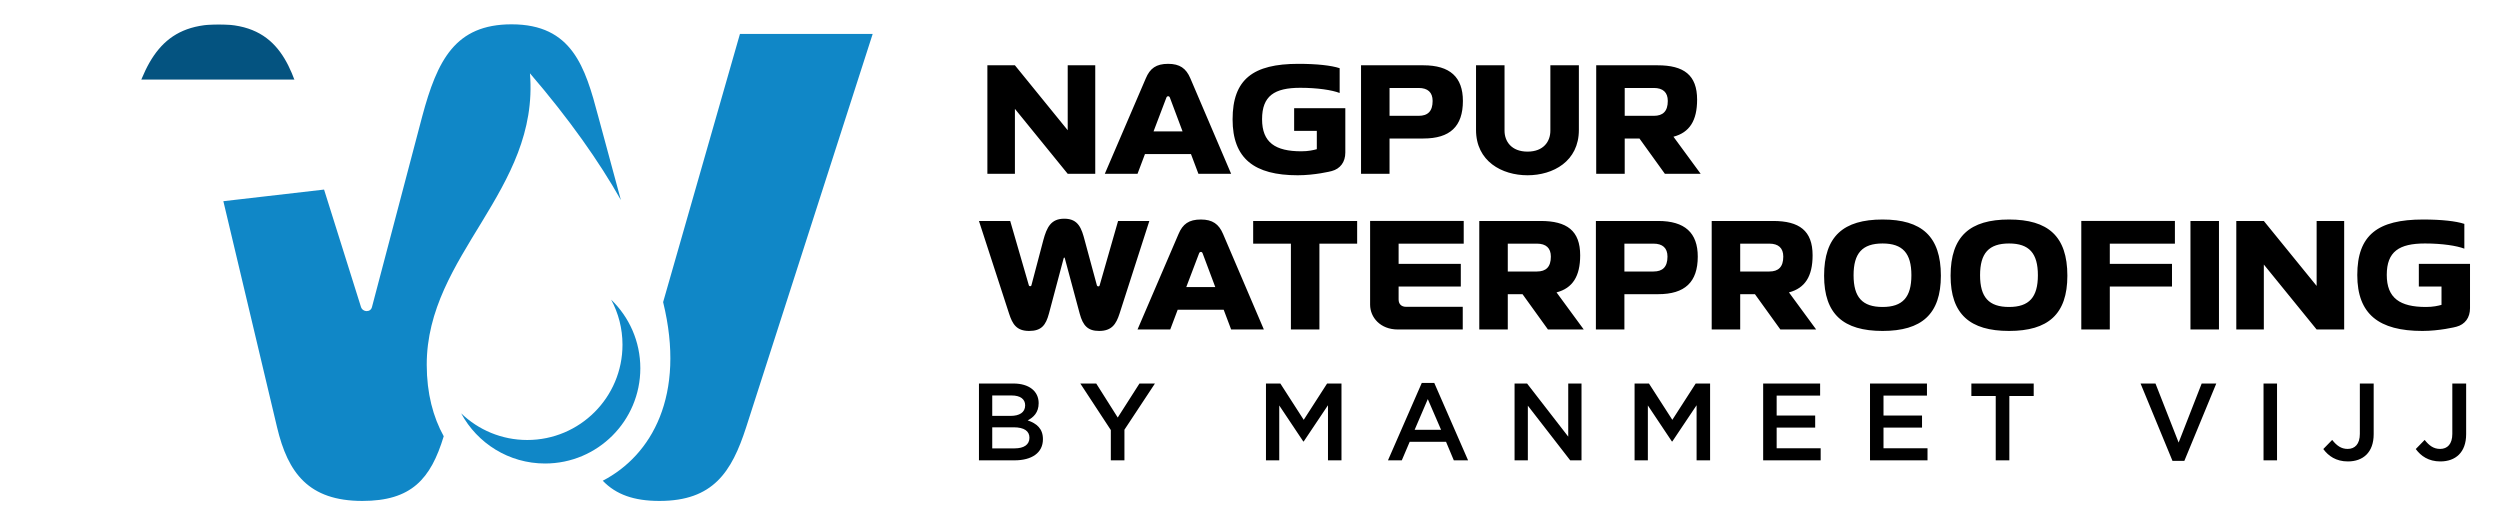 <?xml version="1.0" encoding="UTF-8"?>
<!DOCTYPE svg PUBLIC "-//W3C//DTD SVG 1.1//EN" "http://www.w3.org/Graphics/SVG/1.1/DTD/svg11.dtd">
<!-- Creator: CorelDRAW -->
<svg xmlns="http://www.w3.org/2000/svg" xml:space="preserve" width="10.39in" height="2.183in" version="1.1" style="shape-rendering:geometricPrecision; text-rendering:geometricPrecision; image-rendering:optimizeQuality; fill-rule:evenodd; clip-rule:evenodd"
viewBox="0 0 19801.76 4159.96"
 xmlns:xlink="http://www.w3.org/1999/xlink"
 xmlns:xodm="http://www.corel.com/coreldraw/odm/2003">
 <defs>
  <style type="text/css">
   <![CDATA[
    .fil4 {fill:none}
    .fil2 {fill:#1087C7}
    .fil0 {fill:black;fill-rule:nonzero}
    .fil3 {fill:#045380;fill-rule:nonzero}
    .fil1 {fill:#1087C7;fill-rule:nonzero}
   ]]>
  </style>
     <mask id="id0">
  <linearGradient id="id1" gradientUnits="userSpaceOnUse" x1="2241.43" y1="2427.25" x2="2799.78" y2="2826.33">
   <stop offset="0" style="stop-opacity:1; stop-color:white"/>
   <stop offset="1" style="stop-opacity:0; stop-color:white"/>
  </linearGradient>
      <rect style="fill:url(#id1)" x="237.53" y="192.41" width="2850.35" height="3762.96"/>
     </mask>
 </defs>
 <g id="Layer_x0020_1">
  <g id="_2518371480512">
   <g>
    <path class="fil0" d="M7820.74 516.91l0 859.53 218.09 0 0 -514.45 418.2 514.45 218.12 0 0 -859.53 -218.12 0 0 514.42 -418.2 -514.42 -218.09 0zm1254.62 103.91l-324.55 755.61 259.16 0 59 -156.53 364.32 0 59.04 156.53 259.12 0 -323.28 -756.89c-33.37,-78.28 -83.39,-114.17 -175.77,-114.17 -94.93,0 -143.68,35.89 -177.04,115.45zm61.6 419.49l101.36 -266.83c2.56,-7.7 8.98,-11.54 14.09,-11.54 6.43,0 11.54,3.84 14.13,11.54l100.05 266.83 -229.63 0zm1474.02 -304.03l0 -196.29c-65.43,-21.8 -180.88,-34.61 -327.15,-34.61 -357.92,0 -520.84,121.87 -520.84,440.01 0,310.46 171.9,442.6 515.73,442.6 134.69,0 261.68,-30.78 269.39,-33.34 68.02,-17.96 107.78,-71.85 107.78,-146.26l0 -351.5 -405.39 0 0 179.6 179.6 0 0 144.96c-28.23,7.7 -66.71,16.68 -123.16,16.68 -205.26,0 -310.46,-69.26 -310.46,-254.01 0,-184.71 97.49,-248.87 302.76,-248.87 137.25,0 251.45,17.96 311.74,41.04zm663.24 -219.37l-493.9 0 0 859.53 225.78 0 0 -279.68 268.11 0c210.38,0 313.02,-94.93 313.02,-297.61 0,-188.58 -102.64,-282.24 -313.02,-282.24zm-268.11 400.25l0 -220.64 230.9 0c71.86,0 110.35,34.65 110.35,102.64 0,82.11 -38.48,118.01 -110.35,118.01l-230.9 0zm685.04 -400.25l0 511.87c0,248.9 205.27,359.2 407.95,359.2 202.71,0 406.67,-110.31 406.67,-359.2l0 -511.87 -225.79 0 0 518.29c0,83.39 -52.58,165.47 -180.88,165.47 -128.27,0 -182.16,-82.08 -182.16,-165.47l0 -518.29 -225.79 0zm1438.1 0l-486.2 0 0 859.53 225.79 0 0 -279.68 116.73 0 201.4 279.68 283.52 0 -215.54 -293.77c127.03,-33.38 187.31,-127.03 187.31,-293.78 0,-195.01 -105.19,-271.98 -313.01,-271.98zm-260.41 400.25l0 -220.64 230.9 0c71.85,0 110.34,34.65 110.34,102.64 0,82.11 -38.48,118.01 -110.34,118.01l-230.9 0zm-4560.6 1566.63l116.73 -438.76c1.28,-3.83 2.56,-5.12 5.15,-5.12 1.28,0 3.83,1.28 3.83,5.12l118.01 438.76c25.67,96.21 65.43,137.25 153.97,137.25 100.04,0 134.69,-53.86 161.64,-137.25l236.05 -733.82 -247.59 0 -146.26 510.58c-1.28,5.15 -5.12,7.71 -10.26,7.71 -5.12,0 -10.26,-3.87 -11.54,-8.98l-96.21 -355.37c-24.39,-92.37 -48.75,-171.9 -161.64,-171.9 -105.23,0 -138.57,66.71 -166.79,171.9l-93.66 355.37c-1.28,5.11 -5.15,7.7 -10.26,7.7 -3.87,0 -8.98,-2.59 -10.26,-7.7l-147.55 -509.31 -247.59 0 238.61 733.82c26.94,83.39 59.01,137.25 159.08,137.25 97.49,0 132.14,-46.19 156.53,-137.25zm1026.28 -629.9l-324.55 755.61 259.15 0 59.01 -156.53 364.32 0 59.04 156.53 259.12 0 -323.28 -756.89c-33.37,-78.28 -83.39,-114.17 -175.77,-114.17 -94.93,0 -143.68,35.89 -177.04,115.45zm61.6 419.49l101.36 -266.83c2.56,-7.71 8.98,-11.54 14.09,-11.54 6.43,0 11.54,3.83 14.13,11.54l100.05 266.83 -229.63 0zm1353.46 -523.4l-823.63 0 0 179.6 298.92 0 0 679.93 225.79 0 0 -679.93 298.92 0 0 -179.6zm102.63 0l0 663.24c0,100.08 80.8,196.29 219.37,196.29l514.42 0 0 -179.6 -448.99 0c-37.21,0 -59.01,-21.8 -59.01,-57.72l0 -102.64 492.62 0 0 -179.6 -492.62 0 0 -160.36 515.69 0 0 -179.6 -741.49 0zm1350.87 0l-486.19 0 0 859.53 225.78 0 0 -279.68 116.73 0 201.41 279.68 283.51 0 -215.53 -293.77c127.03,-33.38 187.31,-127.03 187.31,-293.78 0,-195.01 -105.19,-271.98 -313.02,-271.98zm-260.41 400.25l0 -220.64 230.91 0c71.85,0 110.34,34.65 110.34,102.64 0,82.11 -38.48,118.01 -110.34,118.01l-230.91 0zm1191.79 -400.25l-493.9 0 0 859.53 225.79 0 0 -279.68 268.1 0c210.38,0 313.02,-94.93 313.02,-297.61 0,-188.58 -102.64,-282.24 -313.02,-282.24zm-268.1 400.25l0 -220.64 230.9 0c71.85,0 110.34,34.65 110.34,102.64 0,82.11 -38.48,118.01 -110.34,118.01l-230.9 0zm1177.65 -400.25l-486.19 0 0 859.53 225.78 0 0 -279.68 116.73 0 201.41 279.68 283.52 0 -215.54 -293.77c127.03,-33.38 187.31,-127.03 187.31,-293.78 0,-195.01 -105.19,-271.98 -313.02,-271.98zm-260.41 400.25l0 -220.64 230.91 0c71.85,0 110.34,34.65 110.34,102.64 0,82.11 -38.48,118.01 -110.34,118.01l-230.91 0zm1127.64 470.82c-309.19,0 -463.12,-132.13 -463.12,-437.46 0,-313.01 153.93,-445.15 463.12,-445.15 309.18,0 461.83,132.13 461.83,445.15 0,305.32 -152.66,437.46 -461.83,437.46zm-229.63 -441.32c0,174.49 69.26,251.45 229.63,251.45 159.08,0 228.34,-76.96 228.34,-251.45 0,-174.45 -69.26,-251.42 -228.34,-251.42 -160.36,0 -229.63,76.97 -229.63,251.42zm1231.55 441.32c-309.19,0 -463.12,-132.13 -463.12,-437.46 0,-313.01 153.93,-445.15 463.12,-445.15 309.18,0 461.83,132.13 461.83,445.15 0,305.32 -152.66,437.46 -461.83,437.46zm-229.63 -441.32c0,174.49 69.26,251.45 229.63,251.45 159.08,0 228.34,-76.96 228.34,-251.45 0,-174.45 -69.26,-251.42 -228.34,-251.42 -160.36,0 -229.63,76.97 -229.63,251.42zm801.81 429.78l225.78 0 0 -339.96 492.62 0 0 -179.6 -492.62 0 0 -160.36 515.69 0 0 -179.6 -741.48 0 0 859.53zm864.67 -859.53l0 859.53 225.79 0 0 -859.53 -225.79 0zm363.04 0l0 859.53 218.09 0 0 -514.45 418.21 514.45 218.12 0 0 -859.53 -218.12 0 0 514.42 -418.21 -514.42 -218.09 0zm1806.29 219.37l0 -196.29c-65.43,-21.8 -180.88,-34.61 -327.15,-34.61 -357.93,0 -520.84,121.87 -520.84,440.01 0,310.46 171.9,442.6 515.73,442.6 134.69,0 261.68,-30.78 269.39,-33.34 68.02,-17.96 107.78,-71.85 107.78,-146.26l0 -351.5 -405.39 0 0 179.6 179.6 0 0 144.96c-28.22,7.7 -66.71,16.68 -123.15,16.68 -205.27,0 -310.46,-69.26 -310.46,-254.01 0,-184.71 97.49,-248.87 302.75,-248.87 137.25,0 251.46,17.96 311.74,41.04z"/>
    <path class="fil0" d="M8026.99 3037.44l-272.96 0 0 608.5 281.65 0c135.61,0 225.13,-58.25 225.13,-167.77 0,-83.45 -49.53,-124.3 -120.83,-148.66 45.21,-23.47 86.93,-61.72 86.93,-136.46 0,-95.62 -77.36,-155.61 -199.93,-155.61l0 0zm-21.73 256.44l-146.04 0 0 -161.71 153.84 0c68.67,0 106.92,28.68 106.92,78.25 0,56.52 -46.06,83.46 -114.73,83.46zm31.27 257.29l-177.31 0 0 -166.89 169.51 0c84.31,0 125.16,30.43 125.16,82.57 0,55.63 -44.32,84.32 -117.35,84.32l0 0zm869.79 -147.78l241.65 -365.96 -122.57 0 -172.13 269.48 -170.36 -269.48 -126.07 0 241.68 368.58 0 239.91 107.79 0 0 -242.54zm1612.19 -193.86l0 436.4 106.93 0 0 -608.5 -113.88 0 -185.18 287.71 -185.14 -287.71 -113.88 0 0 608.5 105.19 0 0 -434.66 190.35 285.16 3.47 0 192.12 -286.89zm841.96 -176.46l-99.13 0 -267.71 612.86 109.52 0 62.58 -146.92 287.74 0 61.72 146.92 112.99 0 -267.71 -612.86zm53.89 371.2l-209.49 0 104.3 -243.43 105.19 243.43zm1007.14 53.9l-326 -420.74 -99.09 0 0 608.5 105.19 0 0 -432.89 335.54 432.89 89.52 0 0 -608.5 -105.16 0 0 420.74zm1016.67 -248.64l0 436.4 106.93 0 0 -608.5 -113.88 0 -185.18 287.71 -185.14 -287.71 -113.88 0 0 608.5 105.19 0 0 -434.66 190.35 285.16 3.47 0 192.12 -286.89zm978.42 -172.1l-451.15 0 0 608.5 455.51 0 0 -95.62 -348.59 0 0 -163.44 305.12 0 0 -95.62 -305.12 0 0 -158.19 344.23 0 0 -95.62zm846.32 0l-451.15 0 0 608.5 455.51 0 0 -95.62 -348.59 0 0 -163.44 305.12 0 0 -95.62 -305.12 0 0 -158.19 344.23 0 0 -95.62zm652.46 99.1l193 0 0 -99.1 -493.76 0 0 99.1 192.97 0 0 509.4 107.79 0 0 -509.4zm1340.96 368.57l-183.44 -467.67 -118.2 0 252.96 612.86 93.88 0 252.96 -612.86 -115.61 0 -182.56 467.67zm672.42 -467.67l0 608.5 106.93 0 0 -608.5 -106.93 0zm872.41 401.59l0 -401.59 -109.52 0 0 399c0,80.83 -39.14,119.09 -96.5,119.09 -51.3,0 -86.93,-26.1 -122.57,-71.3l-70.41 72.18c39.99,54.74 100.83,98.2 194.71,98.2 119.98,0 204.29,-71.26 204.29,-215.6zm732.44 0l0 -401.59 -109.52 0 0 399c0,80.83 -39.14,119.09 -96.5,119.09 -51.3,0 -86.93,-26.1 -122.57,-71.3l-70.41 72.18c39.99,54.74 100.83,98.2 194.71,98.2 119.98,0 204.29,-71.26 204.29,-215.6z"/>
    <path class="fil1" d="M4774.29 3807.44c105.23,109.78 247.33,160.06 449.15,160.06 424.9,0 571.98,-228.77 686.38,-582.89l1002.35 -3115.94 -1051.35 0 -608.4 2124.02c180.94,738.01 -90.15,1213.22 -478.13,1414.76zm143.45 -2223.48l-179.11 -661.6c-103.52,-392.22 -207.04,-729.95 -686.41,-729.95 -446.66,0 -588.3,283.25 -708.15,729.95l-397.66 1508.96c-5.44,21.8 -21.8,32.68 -43.59,32.68 -16.36,0 -36.88,-11.28 -43.56,-32.68l-292.37 -930.04 -797.67 92.08 425.46 1791.23c85.98,361.99 250.57,582.89 675.46,582.89 388.02,0 541.6,-172.26 644.52,-512.32 -83.75,-151.05 -134.23,-338.88 -134.56,-565 -1.61,-872.67 894.5,-1380.33 817.5,-2309.85 312.23,363.7 547.88,698.35 720.15,1003.62z"/>
    <path class="fil2" d="M4840.84 2373.37c142.36,137.18 230.99,329.88 230.99,543.25 0,416.64 -337.79,754.43 -754.43,754.43 -287.46,0 -537.34,-160.86 -664.67,-397.39 135.64,130.74 320.11,211.18 523.39,211.18 416.64,0 754.43,-337.78 754.43,-754.43 0,-129.19 -32.53,-250.75 -89.72,-357.04z"/>
    <path class="fil3" style="mask:url(#id0)" d="M1063.11 3955.37l648.65 -2433.79c5.44,-16.33 10.89,-21.77 21.77,-21.77 5.48,0 16.36,5.44 16.36,21.77l477.29 1980.61 860.69 -447.48c-82.8,0 -623.34,-1967.53 -667.95,-2132.34 -103.51,-392.23 -207.02,-729.97 -686.4,-729.97 -446.68,0 -588.32,283.28 -708.16,729.97l-397.67 1508.94 -390.18 1524.05 825.58 0z"/>
   </g>
   <rect class="fil4" x="-0.02" y="-0.01" width="19801.76" height="4159.96"/>
  </g>
 </g>
</svg>
